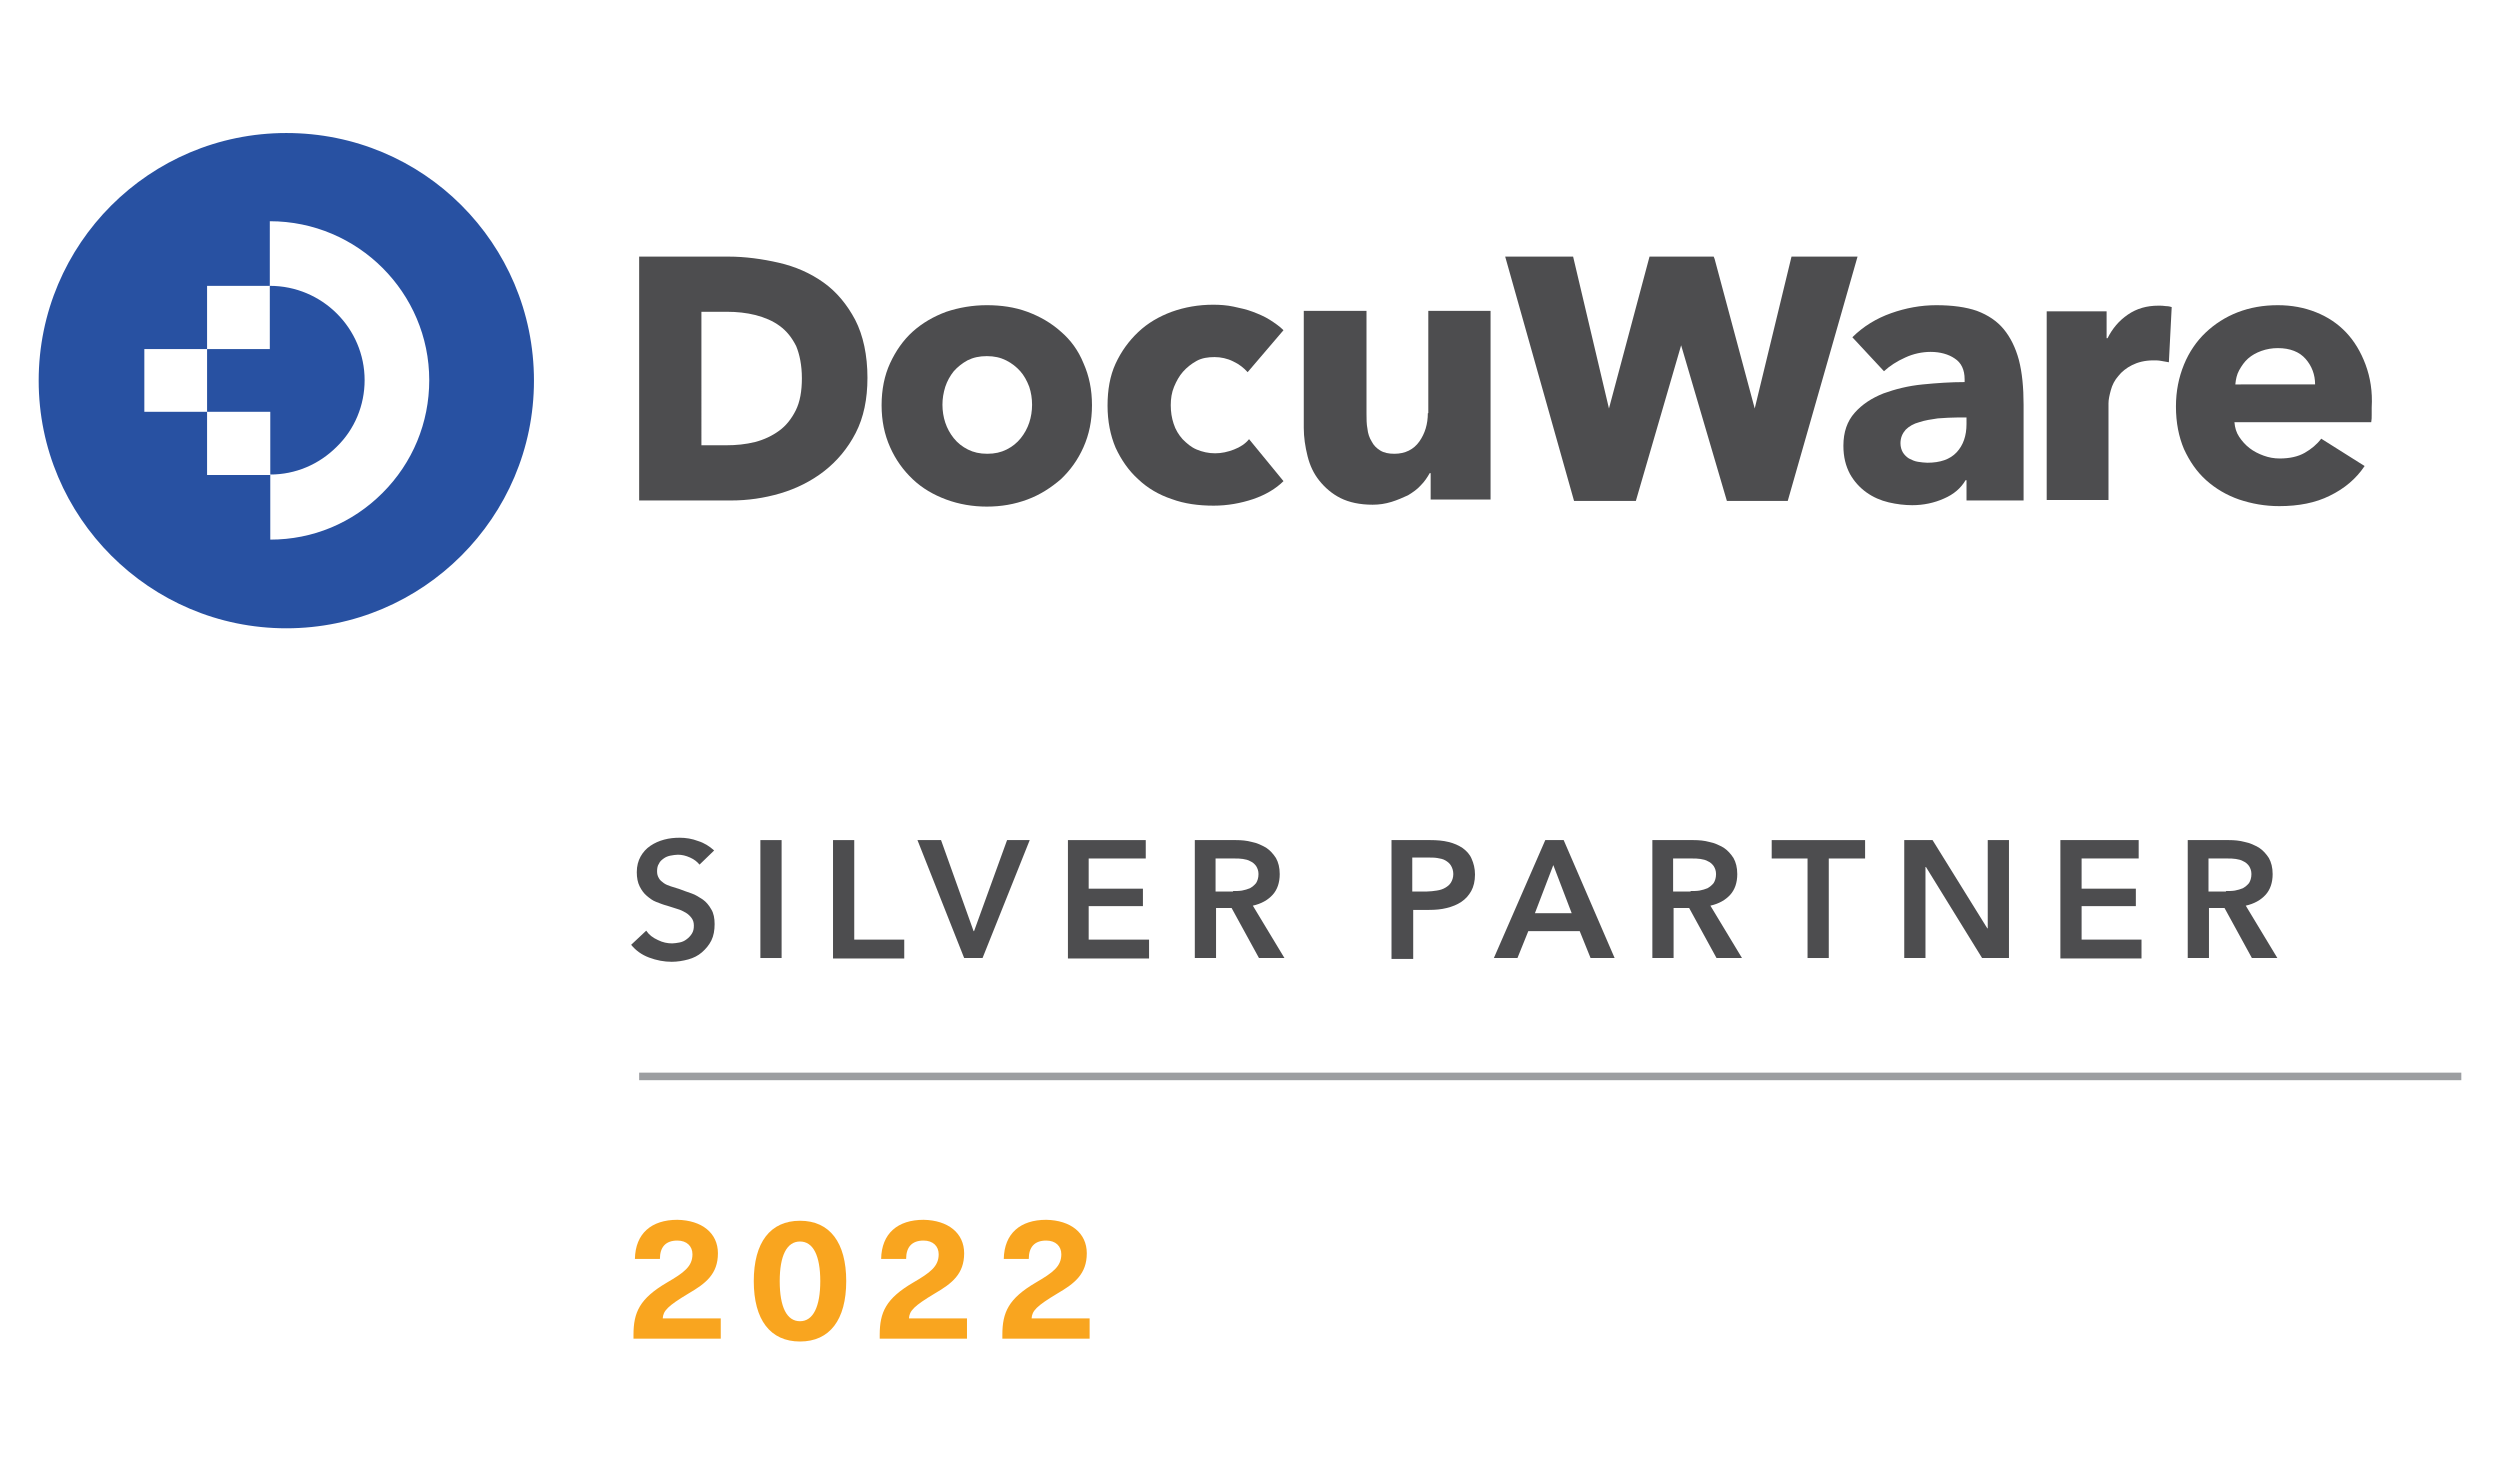 <?xml version="1.0" encoding="utf-8"?>
<!-- Generator: Adobe Illustrator 26.3.1, SVG Export Plug-In . SVG Version: 6.00 Build 0)  -->
<svg version="1.1" id="Layer_1" xmlns="http://www.w3.org/2000/svg" xmlns:xlink="http://www.w3.org/1999/xlink" x="0px" y="0px"
	width="530px" height="310px"  viewBox="0 0 530 310" style="enable-background:new 0 0 530 310;" xml:space="preserve">
<style type="text/css">
	.st0{fill:#2851A2;}
	.st1{fill:#4D4D4F;}
	.st2{fill:#9C9EA1;}
	.st3{fill:#F9A51F;}
</style>
<g>
	<g>
		<path class="st0" d="M77.3,80.6c0,5.3-2.1,10.4-5.9,14.1c-3.8,3.8-8.8,5.9-14.1,5.9h0V87.3H43.9V74h13.3V60.6h0
			C68.3,60.6,77.3,69.6,77.3,80.6"/>
		<path class="st0" d="M97.8,43.5C88.3,34,75.2,28.2,60.7,28.2c-29,0-52.5,23.5-52.5,52.5c0,14.5,5.9,27.6,15.4,37.1
			c9.5,9.5,22.6,15.4,37.1,15.4c14.5,0,27.6-5.9,37.1-15.4c9.5-9.5,15.4-22.6,15.4-37.1C113.2,66.1,107.3,53,97.8,43.5 M81.1,104.5
			c-6.4,6.4-14.8,9.9-23.8,9.9h0v-13.7H43.9V87.3H30.6V74h13.3V60.6h13.3V46.9h0C75.9,46.9,91,62.1,91,80.6
			C91,89.6,87.5,98.1,81.1,104.5"/>
	</g>
	<g>
		<path class="st1" d="M174.6,59.9c-2.8-2-6-3.4-9.5-4.2c-3.5-0.8-7.1-1.3-10.7-1.3h-18.9v51.7H155c3.5,0,7-0.5,10.4-1.5
			c3.4-1,6.6-2.6,9.3-4.7c2.7-2.1,5-4.8,6.7-8.1c1.7-3.3,2.5-7.2,2.5-11.7c0-4.8-0.9-9-2.6-12.3C179.6,64.6,177.4,61.9,174.6,59.9z
			 M170,80.2c0,2.7-0.4,5-1.3,6.8c-0.9,1.8-2.1,3.3-3.5,4.3c-1.5,1.1-3.2,1.9-5.1,2.4c-2,0.5-4,0.7-6.2,0.7h-5.2V66.1h5.5
			c2,0,4,0.2,6,0.7c1.9,0.5,3.6,1.2,5.1,2.3c1.5,1.1,2.6,2.5,3.5,4.3C169.5,75.1,170,77.4,170,80.2z"/>
		<path class="st1" d="M224.9,70.3c-2-1.8-4.4-3.2-7.1-4.2c-2.7-1-5.6-1.4-8.6-1.4c-3,0-5.9,0.5-8.6,1.4c-2.7,1-5.1,2.4-7.1,4.2
			c-2,1.8-3.6,4.1-4.8,6.7c-1.2,2.6-1.8,5.6-1.8,8.9c0,3.3,0.6,6.2,1.8,8.9c1.2,2.7,2.8,4.9,4.8,6.8c2,1.9,4.4,3.3,7.1,4.3
			c2.7,1,5.6,1.5,8.6,1.5c3.1,0,5.9-0.5,8.6-1.5c2.7-1,5-2.5,7.1-4.3c2-1.9,3.6-4.1,4.8-6.8c1.2-2.7,1.8-5.6,1.8-8.9
			c0-3.3-0.6-6.2-1.8-8.9C228.6,74.3,227,72.1,224.9,70.3z M218.2,89.6c-0.4,1.2-1,2.3-1.8,3.3c-0.8,1-1.8,1.8-3,2.4
			c-1.2,0.6-2.5,0.9-4.1,0.9c-1.6,0-2.9-0.3-4.1-0.9c-1.2-0.6-2.2-1.4-3-2.4c-0.8-1-1.4-2.1-1.8-3.3c-0.4-1.2-0.6-2.5-0.6-3.8
			c0-1.3,0.2-2.5,0.6-3.8c0.4-1.2,1-2.3,1.8-3.3c0.8-0.9,1.8-1.7,2.9-2.3c1.2-0.6,2.5-0.9,4.1-0.9c1.6,0,2.9,0.3,4.1,0.9
			c1.2,0.6,2.2,1.4,3,2.3c0.8,0.9,1.4,2,1.9,3.3c0.4,1.2,0.6,2.5,0.6,3.8C218.8,87.1,218.6,88.4,218.2,89.6z"/>
		<path class="st1" d="M250.8,78.8c0.8-0.9,1.8-1.7,2.9-2.3c1.1-0.6,2.4-0.8,3.8-0.8c1.3,0,2.7,0.3,3.9,0.9c1.3,0.6,2.3,1.4,3.1,2.3
			l7.6-8.9c-0.8-0.8-1.8-1.5-2.9-2.2c-1.1-0.7-2.3-1.2-3.6-1.7c-1.3-0.5-2.7-0.8-4.1-1.1c-1.4-0.3-2.9-0.4-4.3-0.4
			c-3.1,0-6,0.5-8.8,1.5c-2.7,1-5.1,2.4-7.1,4.3c-2,1.9-3.6,4.1-4.8,6.7c-1.2,2.6-1.7,5.6-1.7,8.9c0,3.3,0.6,6.3,1.7,8.9
			c1.2,2.6,2.8,4.9,4.8,6.7c2,1.9,4.4,3.3,7.1,4.2c2.7,1,5.7,1.4,8.9,1.4c2.9,0,5.7-0.5,8.4-1.4c2.6-0.9,4.8-2.2,6.4-3.8l-7.3-8.9
			c-0.8,1-1.9,1.7-3.2,2.2c-1.3,0.5-2.6,0.8-4,0.8c-1.4,0-2.7-0.3-3.9-0.8c-1.2-0.5-2.1-1.3-3-2.2c-0.8-0.9-1.5-2-1.9-3.3
			c-0.4-1.2-0.6-2.5-0.6-3.9c0-1.4,0.2-2.7,0.7-3.9C249.4,80.8,250,79.7,250.8,78.8z"/>
		<path class="st1" d="M302.7,87.6c0,2.3-0.6,4.3-1.8,6c-1.2,1.7-3,2.6-5.3,2.6c-1.2,0-2.2-0.2-3-0.7c-0.8-0.5-1.4-1.1-1.8-1.9
			c-0.5-0.8-0.8-1.7-0.9-2.7c-0.2-1-0.2-2.1-0.2-3.2V65.9h-13.3v24.8c0,2,0.3,4,0.8,6c0.5,2,1.3,3.7,2.5,5.2
			c1.2,1.5,2.7,2.8,4.5,3.7s4.1,1.4,6.8,1.4c1.4,0,2.7-0.2,4-0.6c1.3-0.4,2.4-0.9,3.5-1.4c1-0.6,2-1.3,2.7-2.1
			c0.8-0.8,1.4-1.7,1.9-2.6h0.2v5.6h12.7V65.9h-13.2V87.6z"/>
		<polygon class="st1" points="379.8,54.4 372,86.6 363.5,54.9 363.3,54.4 349.7,54.4 341.1,86.6 333.5,54.4 319.1,54.4 
			333.7,106.2 346.8,106.2 356.4,73.2 366.1,106.2 379,106.2 393.8,54.4 		"/>
		<path class="st1" d="M424.8,69.8c-1.4-1.7-3.3-3-5.7-3.9c-2.3-0.8-5.2-1.2-8.6-1.2c-3.3,0-6.5,0.6-9.6,1.7
			c-3.1,1.1-5.9,2.8-8.2,5.1l6.7,7.2c1.2-1.1,2.7-2.1,4.5-2.9c1.7-0.8,3.6-1.2,5.4-1.2c2,0,3.8,0.5,5.1,1.4c1.4,0.9,2.1,2.4,2.1,4.4
			v0.6c-2.9,0-5.9,0.2-8.9,0.5c-3.1,0.3-5.8,1-8.3,1.9c-2.5,1-4.5,2.3-6.1,4.1c-1.6,1.8-2.4,4.1-2.4,7c0,2.4,0.5,4.3,1.4,6
			c0.9,1.6,2.1,2.9,3.5,3.9c1.4,1,3,1.7,4.7,2.1c1.7,0.4,3.4,0.6,5,0.6c2.4,0,4.7-0.5,6.7-1.4c2.1-0.9,3.6-2.2,4.6-3.9h0.2v4.3H429
			V85.8c0-3.6-0.3-6.8-1-9.5C427.3,73.7,426.2,71.5,424.8,69.8z M416.9,89.9c0,2.5-0.7,4.5-2.1,6c-1.4,1.5-3.5,2.2-6.2,2.2
			c-0.6,0-1.3-0.1-2-0.2c-0.7-0.1-1.3-0.4-1.9-0.7c-0.5-0.3-1-0.8-1.3-1.3c-0.3-0.5-0.5-1.2-0.5-1.9c0-1.2,0.4-2.1,1.1-2.9
			c0.7-0.7,1.7-1.3,2.9-1.6c1.2-0.4,2.5-0.6,3.9-0.8c1.5-0.1,2.9-0.2,4.4-0.2h1.7V89.9z"/>
		<path class="st1" d="M457.6,64.8c-2.5,0-4.6,0.6-6.5,1.9c-1.9,1.3-3.3,3-4.3,5h-0.2V66h-12.7v40H447V85.5c0-0.8,0.2-1.7,0.5-2.8
			c0.3-1.1,0.8-2.1,1.6-3c0.7-0.9,1.7-1.7,2.9-2.3c1.2-0.6,2.7-1,4.5-1c0.5,0,1.1,0,1.6,0.1c0.6,0.1,1.1,0.2,1.7,0.3l0.6-11.7
			c-0.3-0.1-0.7-0.2-1.2-0.2C458.6,64.8,458.1,64.8,457.6,64.8z"/>
		<path class="st1" d="M501.5,77.3c-1-2.7-2.4-5-4.1-6.8c-1.8-1.9-3.9-3.3-6.4-4.3c-2.5-1-5.2-1.5-8.1-1.5c-3.1,0-5.9,0.5-8.5,1.5
			c-2.6,1-4.9,2.5-6.8,4.3s-3.5,4.1-4.6,6.8c-1.1,2.7-1.7,5.6-1.7,8.9c0,3.4,0.6,6.4,1.7,9c1.2,2.6,2.7,4.8,4.7,6.6
			c2,1.8,4.4,3.2,7,4.1c2.7,0.9,5.5,1.4,8.5,1.4c4.1,0,7.7-0.7,10.7-2.2c3.1-1.5,5.6-3.6,7.4-6.3l-9.2-5.8c-0.9,1.2-2.1,2.2-3.5,3
			c-1.4,0.8-3.2,1.2-5.3,1.2c-1.2,0-2.3-0.2-3.4-0.6c-1.1-0.4-2.1-0.9-3-1.6c-0.9-0.7-1.6-1.5-2.2-2.4c-0.6-0.9-0.9-1.9-1-3.1h29
			c0.1-0.5,0.1-1,0.1-1.5c0-0.5,0-1.1,0-1.6C503,83,502.5,80,501.5,77.3z M473.9,81.4c0.1-1,0.3-2,0.8-2.9c0.5-0.9,1.1-1.8,1.9-2.5
			c0.8-0.7,1.7-1.2,2.8-1.6c1.1-0.4,2.3-0.6,3.5-0.6c2.6,0,4.6,0.8,5.9,2.3c1.3,1.5,2,3.3,2,5.4H473.9z"/>
	</g>
</g>
<g>
	<path class="st1" d="M148.3,183.3c-0.5-0.6-1.1-1.1-2-1.5c-0.9-0.4-1.7-0.6-2.6-0.6c-0.5,0-1,0.1-1.6,0.2c-0.5,0.1-1,0.3-1.4,0.6
		c-0.4,0.3-0.8,0.6-1,1.1c-0.3,0.4-0.4,1-0.4,1.6c0,0.6,0.1,1,0.4,1.5c0.2,0.4,0.6,0.7,1,1c0.4,0.3,0.9,0.5,1.5,0.7
		c0.6,0.2,1.2,0.4,1.9,0.6c0.8,0.3,1.6,0.6,2.5,0.9c0.9,0.3,1.6,0.8,2.4,1.3c0.7,0.5,1.3,1.2,1.8,2.1c0.5,0.8,0.7,1.9,0.7,3.1
		c0,1.3-0.2,2.5-0.7,3.5c-0.5,1-1.2,1.8-2,2.5c-0.8,0.7-1.8,1.2-2.9,1.5c-1.1,0.3-2.3,0.5-3.5,0.5c-1.6,0-3.2-0.3-4.8-0.9
		c-1.6-0.6-2.8-1.5-3.8-2.7l3.2-3c0.6,0.9,1.4,1.5,2.5,2c1,0.5,2,0.7,3,0.7c0.5,0,1-0.1,1.6-0.2c0.5-0.1,1-0.3,1.5-0.7
		c0.4-0.3,0.8-0.7,1.1-1.2s0.4-1,0.4-1.7c0-0.7-0.2-1.2-0.5-1.6c-0.3-0.4-0.7-0.8-1.2-1.1c-0.5-0.3-1.1-0.6-1.8-0.8
		s-1.5-0.5-2.2-0.7c-0.8-0.2-1.5-0.5-2.3-0.8c-0.8-0.3-1.4-0.8-2-1.3c-0.6-0.5-1.1-1.2-1.5-2c-0.4-0.8-0.6-1.8-0.6-3
		c0-1.3,0.3-2.4,0.8-3.3c0.5-0.9,1.2-1.7,2.1-2.3c0.9-0.6,1.8-1,2.9-1.3c1.1-0.3,2.2-0.4,3.3-0.4c1.3,0,2.6,0.2,3.9,0.7
		c1.3,0.4,2.4,1.1,3.4,2L148.3,183.3z"/>
	<path class="st1" d="M161.2,178.1h4.5v25h-4.5V178.1z"/>
	<path class="st1" d="M176.6,178.1h4.5v21.1h10.6v4h-15.1V178.1z"/>
	<path class="st1" d="M194.5,178.1h5l6.9,19.3h0.1l7-19.3h4.8l-10,25h-3.9L194.5,178.1z"/>
	<path class="st1" d="M226.3,178.1h16.6v3.9h-12.1v6.4h11.5v3.7h-11.5v7.1h12.8v4h-17.2V178.1z"/>
	<path class="st1" d="M253.3,178.1h8.7c1.2,0,2.3,0.1,3.4,0.4c1.1,0.2,2.1,0.7,3,1.2c0.9,0.6,1.5,1.3,2.1,2.2c0.5,0.9,0.8,2,0.8,3.4
		c0,1.8-0.5,3.3-1.5,4.4c-1,1.1-2.4,1.9-4.2,2.3l6.7,11.1h-5.4l-5.8-10.6h-3.3v10.6h-4.5V178.1z M261.4,188.9c0.6,0,1.3,0,1.9-0.1
		c0.6-0.1,1.2-0.3,1.7-0.5c0.5-0.3,0.9-0.6,1.3-1.1c0.3-0.5,0.5-1.1,0.5-1.9c0-0.7-0.2-1.2-0.5-1.7c-0.3-0.4-0.7-0.8-1.2-1
		c-0.5-0.3-1-0.4-1.6-0.5c-0.6-0.1-1.2-0.1-1.8-0.1h-4v7H261.4z"/>
	<path class="st1" d="M295,178.1h8.2c1.4,0,2.7,0.1,3.9,0.4c1.2,0.3,2.1,0.7,3,1.3c0.8,0.6,1.5,1.3,1.9,2.3c0.4,0.9,0.7,2,0.7,3.3
		c0,1.4-0.3,2.6-0.8,3.5c-0.5,0.9-1.2,1.7-2.1,2.3c-0.9,0.6-1.9,1-3.1,1.3c-1.2,0.3-2.4,0.4-3.7,0.4h-3.4v10.4H295V178.1z
		 M302.5,189c0.7,0,1.4-0.1,2.1-0.2c0.7-0.1,1.3-0.3,1.8-0.6c0.5-0.3,0.9-0.6,1.2-1.1c0.3-0.5,0.5-1.1,0.5-1.8
		c0-0.7-0.2-1.3-0.5-1.8c-0.3-0.5-0.7-0.8-1.2-1.1c-0.5-0.3-1.1-0.4-1.7-0.5c-0.6-0.1-1.3-0.1-2-0.1h-3.3v7.2H302.5z"/>
	<path class="st1" d="M327.6,178.1h3.9l10.8,25h-5.1l-2.3-5.7h-10.9l-2.3,5.7h-5L327.6,178.1z M333.2,193.6l-3.9-10.2l-3.9,10.2
		H333.2z"/>
	<path class="st1" d="M350.3,178.1h8.7c1.2,0,2.3,0.1,3.4,0.4c1.1,0.2,2.1,0.7,3,1.2c0.9,0.6,1.5,1.3,2.1,2.2c0.5,0.9,0.8,2,0.8,3.4
		c0,1.8-0.5,3.3-1.5,4.4c-1,1.1-2.4,1.9-4.2,2.3l6.7,11.1h-5.4l-5.8-10.6h-3.3v10.6h-4.5V178.1z M358.4,188.9c0.6,0,1.3,0,1.9-0.1
		c0.6-0.1,1.2-0.3,1.7-0.5c0.5-0.3,0.9-0.6,1.3-1.1c0.3-0.5,0.5-1.1,0.5-1.9c0-0.7-0.2-1.2-0.5-1.7c-0.3-0.4-0.7-0.8-1.2-1
		c-0.5-0.3-1-0.4-1.6-0.5c-0.6-0.1-1.2-0.1-1.8-0.1h-4v7H358.4z"/>
	<path class="st1" d="M383.3,182h-7.7v-3.9h19.8v3.9h-7.7v21.1h-4.5V182z"/>
	<path class="st1" d="M403.8,178.1h5.9l11.6,18.7h0.1v-18.7h4.5v25h-5.7l-11.9-19.3h-0.1v19.3h-4.5V178.1z"/>
	<path class="st1" d="M436.8,178.1h16.6v3.9h-12.1v6.4h11.5v3.7h-11.5v7.1H454v4h-17.2V178.1z"/>
	<path class="st1" d="M463.8,178.1h8.7c1.2,0,2.3,0.1,3.4,0.4c1.1,0.2,2.1,0.7,3,1.2c0.9,0.6,1.5,1.3,2.1,2.2c0.5,0.9,0.8,2,0.8,3.4
		c0,1.8-0.5,3.3-1.5,4.4c-1,1.1-2.4,1.9-4.2,2.3l6.7,11.1h-5.4l-5.8-10.6h-3.3v10.6h-4.5V178.1z M471.9,188.9c0.6,0,1.3,0,1.9-0.1
		c0.6-0.1,1.2-0.3,1.7-0.5c0.5-0.3,0.9-0.6,1.3-1.1c0.3-0.5,0.5-1.1,0.5-1.9c0-0.7-0.2-1.2-0.5-1.7c-0.3-0.4-0.7-0.8-1.2-1
		c-0.5-0.3-1-0.4-1.6-0.5c-0.6-0.1-1.2-0.1-1.8-0.1h-4v7H471.9z"/>
</g>
<g>
	<rect x="135.5" y="227.4" class="st2" width="386.3" height="1.6"/>
</g>
<g>
	<path class="st3" d="M152.2,265.7c0,4.4-2.6,6.4-6.2,8.5c-4.5,2.7-5.4,3.7-5.5,5.3h12.3v4.3h-18.5c0-0.3,0-0.6,0-0.8
		c0-4.8,1.3-7.7,7.1-11.1c3.6-2.1,5.4-3.4,5.4-6c0-1.7-1.2-2.9-3.2-2.9c-2.5,0-3.7,1.4-3.7,3.9h-5.3c0.1-5.4,3.5-8.3,9-8.3
		C148.8,258.7,152.2,261.4,152.2,265.7z"/>
	<path class="st3" d="M179.4,271.6c0,8.2-3.5,12.8-9.8,12.8s-9.8-4.6-9.8-12.8c0-8.2,3.5-12.8,9.8-12.8S179.4,263.4,179.4,271.6z
		 M165.3,271.6c0,5.5,1.5,8.5,4.3,8.5s4.3-3.1,4.3-8.5c0-5.4-1.5-8.4-4.3-8.4S165.3,266.2,165.3,271.6z"/>
	<path class="st3" d="M204.4,265.7c0,4.4-2.6,6.4-6.2,8.5c-4.5,2.7-5.4,3.7-5.5,5.3H205v4.3h-18.5c0-0.3,0-0.6,0-0.8
		c0-4.8,1.3-7.7,7.1-11.1c3.6-2.1,5.4-3.4,5.4-6c0-1.7-1.2-2.9-3.2-2.9c-2.5,0-3.7,1.4-3.7,3.9h-5.3c0.1-5.4,3.5-8.3,9-8.3
		C201,258.7,204.4,261.4,204.4,265.7z"/>
	<path class="st3" d="M230.4,265.7c0,4.4-2.6,6.4-6.2,8.5c-4.5,2.7-5.4,3.7-5.5,5.3H231v4.3h-18.5c0-0.3,0-0.6,0-0.8
		c0-4.8,1.3-7.7,7.1-11.1c3.6-2.1,5.4-3.4,5.4-6c0-1.7-1.2-2.9-3.2-2.9c-2.5,0-3.7,1.4-3.7,3.9h-5.3c0.1-5.4,3.5-8.3,9-8.3
		C227,258.7,230.4,261.4,230.4,265.7z"/>
</g>
</svg>
